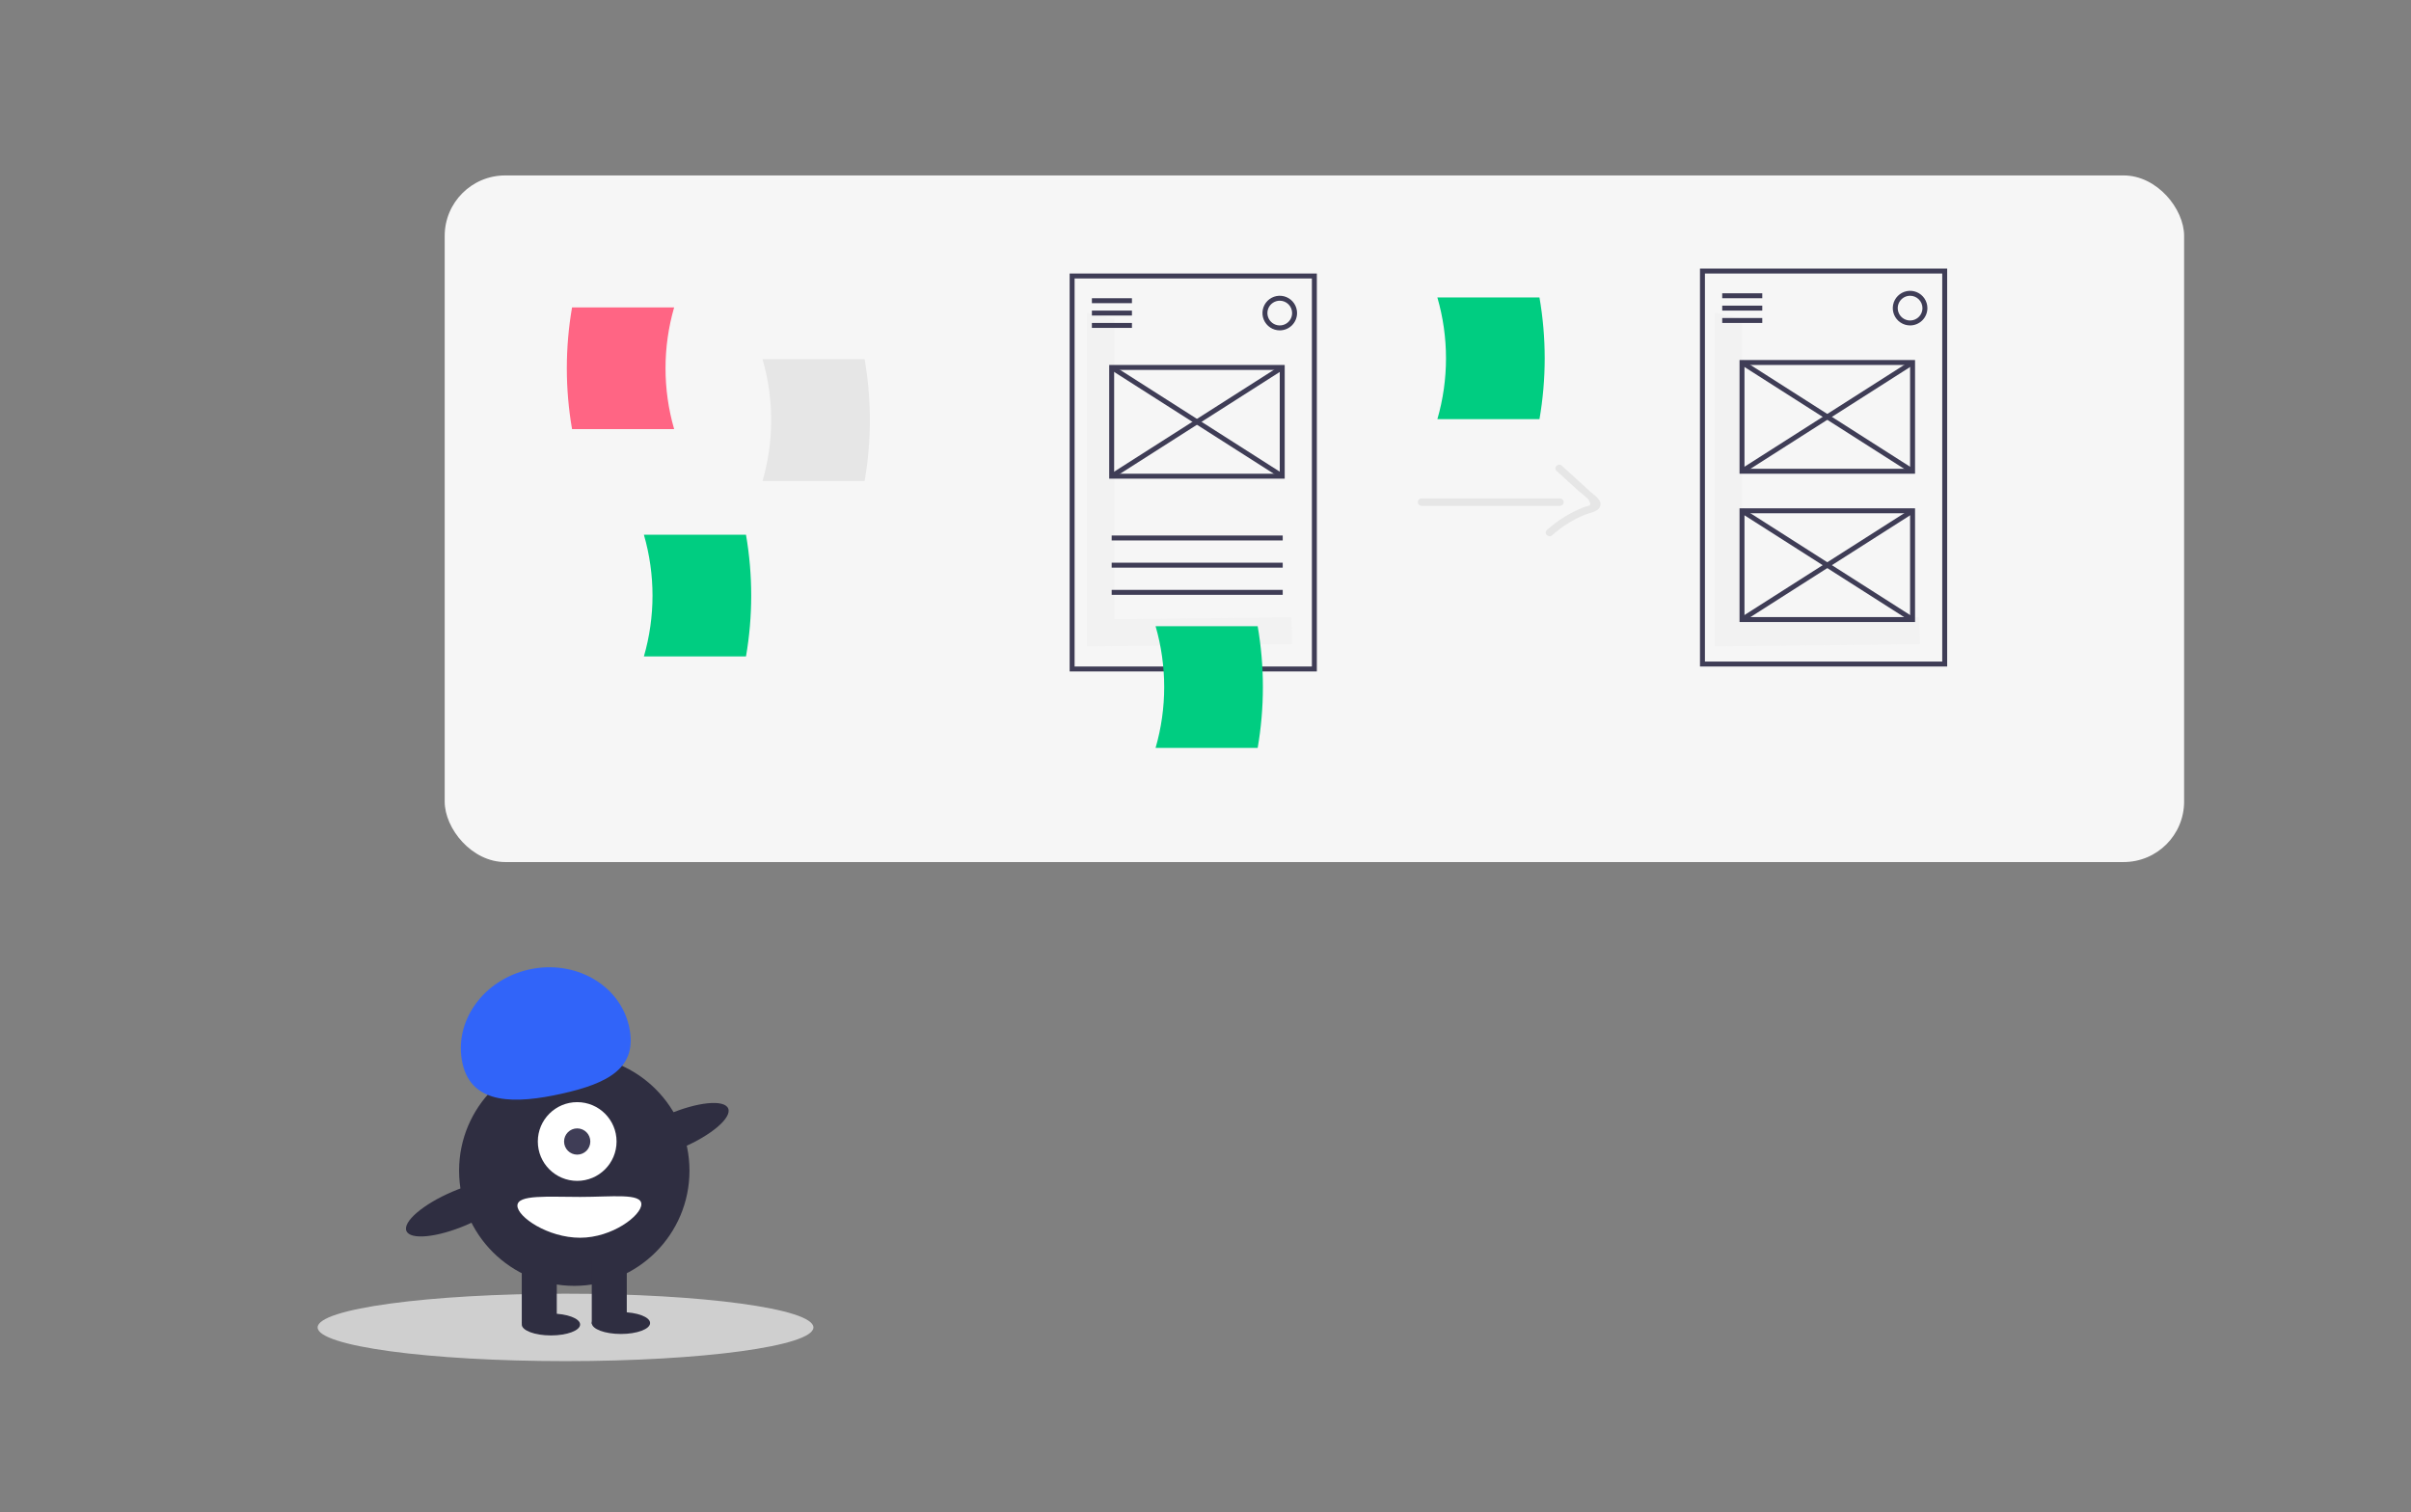 <svg width="797" height="500" viewBox="0 0 797 500" fill="none" xmlns="http://www.w3.org/2000/svg">
<rect x="0" y="0" width="797" height="500" fill="#808080" stroke="none"/>
<rect x="147" y="58" width="575" height="227" rx="20" fill="#F6F6F6"/>
<path d="M222.853 141.868H189.102C186.799 128.553 186.799 114.942 189.102 101.627H222.853C219.051 114.771 219.051 128.724 222.853 141.868Z" fill="#FF6584"/>
<path d="M252.072 159.01H285.823C288.126 145.695 288.126 132.083 285.823 118.769H252.072C255.875 131.913 255.875 145.865 252.072 159.01Z" fill="#E6E6E6"/>
<path d="M469.873 167.238H515.735C516.053 167.227 516.354 167.093 516.575 166.864C516.796 166.635 516.919 166.33 516.919 166.012C516.919 165.694 516.796 165.388 516.575 165.16C516.354 164.931 516.053 164.797 515.735 164.786H469.873C469.555 164.797 469.254 164.931 469.033 165.16C468.812 165.388 468.689 165.694 468.689 166.012C468.689 166.33 468.812 166.635 469.033 166.864C469.254 167.093 469.555 167.227 469.873 167.238Z" fill="#E6E6E6"/>
<path d="M514.543 155.674L521.708 162.215C522.528 162.963 524.782 164.507 525.291 165.485C526.344 167.507 525.213 167.045 523.409 167.746C518.976 169.51 514.892 172.046 511.345 175.237C510.159 176.282 511.898 178.011 513.078 176.971C516.313 174.063 520.029 171.742 524.061 170.11C525.506 169.538 528.248 169.203 528.935 167.481C529.776 165.374 527.099 163.819 525.83 162.661L516.276 153.941C515.113 152.879 513.375 154.608 514.543 155.674Z" fill="#E6E6E6"/>
<path d="M212.85 217.026H246.6C248.903 203.711 248.903 190.1 246.6 176.785H212.85C216.652 189.929 216.652 203.882 212.85 217.026Z" fill="#00CD81"/>
<path d="M475.149 138.581H508.9C511.203 125.266 511.203 111.655 508.9 98.34H475.149C478.952 111.484 478.952 125.437 475.149 138.581Z" fill="#00CD81"/>
<path d="M368.3 204.702V105.382L359.312 103.378V213.691L427.134 212.997L426.905 204.103L368.3 204.702Z" fill="#F2F2F2"/>
<path d="M435.306 221.986H353.592V90.428H435.306V221.986ZM355.227 220.352H433.671V92.062H355.227V220.352Z" fill="#3F3D56"/>
<path d="M374.181 98.599H360.946V100.233H374.181V98.599Z" fill="#3F3D56"/>
<path d="M374.181 102.685H360.946V104.319H374.181V102.685Z" fill="#3F3D56"/>
<path d="M374.181 106.77H360.946V108.404H374.181V106.77Z" fill="#3F3D56"/>
<path d="M424.026 177.043H367.483V178.677H424.026V177.043Z" fill="#3F3D56"/>
<path d="M424.026 186.032H367.483V187.666H424.026V186.032Z" fill="#3F3D56"/>
<path d="M424.026 195.021H367.483V196.655H424.026V195.021Z" fill="#3F3D56"/>
<path d="M423.049 109.221C421.917 109.221 420.811 108.886 419.871 108.257C418.93 107.629 418.197 106.735 417.764 105.69C417.331 104.645 417.218 103.495 417.439 102.385C417.659 101.276 418.204 100.257 419.004 99.457C419.804 98.657 420.823 98.112 421.933 97.891C423.042 97.671 424.192 97.784 425.237 98.217C426.283 98.65 427.176 99.383 427.805 100.323C428.433 101.264 428.768 102.37 428.768 103.501C428.767 105.018 428.164 106.472 427.091 107.544C426.019 108.616 424.565 109.219 423.049 109.221ZM423.049 99.415C422.24 99.415 421.451 99.655 420.779 100.104C420.107 100.553 419.583 101.191 419.274 101.938C418.965 102.684 418.884 103.506 419.041 104.298C419.199 105.091 419.588 105.819 420.16 106.39C420.731 106.962 421.459 107.351 422.251 107.508C423.044 107.666 423.865 107.585 424.612 107.276C425.359 106.967 425.997 106.443 426.446 105.771C426.895 105.099 427.134 104.309 427.134 103.501C427.133 102.418 426.702 101.379 425.936 100.614C425.17 99.848 424.132 99.417 423.049 99.415Z" fill="#3F3D56"/>
<path d="M424.682 158.249H366.666V120.661H424.682V158.249ZM368.3 156.615H423.048V122.295H368.3V156.615Z" fill="#3F3D56"/>
<path d="M367.925 120.79L367.046 122.168L423.428 158.122L424.307 156.744L367.925 120.79Z" fill="#3F3D56"/>
<path d="M423.427 120.79L367.044 156.743L367.923 158.121L424.305 122.168L423.427 120.79Z" fill="#3F3D56"/>
<path d="M575.852 204.702V105.382L566.863 103.378V213.691L634.685 212.997L634.457 204.103L575.852 204.702Z" fill="#F2F2F2"/>
<path d="M643.674 220.351H561.961V88.793H643.674V220.351ZM563.595 218.717H642.04V90.427H563.595V218.717Z" fill="#3F3D56"/>
<path d="M582.55 96.964H569.315V98.598H582.55V96.964Z" fill="#3F3D56"/>
<path d="M582.55 101.05H569.315V102.684H582.55V101.05Z" fill="#3F3D56"/>
<path d="M582.55 105.136H569.315V106.77H582.55V105.136Z" fill="#3F3D56"/>
<path d="M631.417 107.587C630.286 107.587 629.18 107.252 628.239 106.623C627.299 105.995 626.566 105.101 626.133 104.056C625.7 103.011 625.586 101.861 625.807 100.751C626.028 99.642 626.573 98.623 627.373 97.823C628.173 97.023 629.192 96.478 630.301 96.257C631.411 96.037 632.561 96.15 633.606 96.583C634.651 97.016 635.545 97.749 636.173 98.69C636.802 99.63 637.137 100.736 637.137 101.867C637.135 103.384 636.532 104.838 635.46 105.91C634.388 106.982 632.934 107.586 631.417 107.587ZM631.417 97.782C630.609 97.782 629.819 98.021 629.147 98.47C628.475 98.919 627.952 99.557 627.643 100.304C627.333 101.05 627.252 101.872 627.41 102.664C627.568 103.457 627.957 104.185 628.528 104.756C629.1 105.328 629.828 105.717 630.62 105.875C631.413 106.032 632.234 105.951 632.981 105.642C633.727 105.333 634.365 104.809 634.814 104.137C635.263 103.465 635.503 102.675 635.503 101.867C635.502 100.784 635.071 99.746 634.305 98.98C633.539 98.214 632.5 97.783 631.417 97.782Z" fill="#3F3D56"/>
<path d="M633.052 156.615H575.035V119.027H633.052V156.615ZM576.669 154.981H631.417V120.662H576.669V154.981Z" fill="#3F3D56"/>
<path d="M576.292 119.155L575.413 120.533L631.795 156.487L632.674 155.109L576.292 119.155Z" fill="#3F3D56"/>
<path d="M631.797 119.158L575.411 155.105L576.29 156.484L632.676 120.536L631.797 119.158Z" fill="#3F3D56"/>
<path d="M633.052 205.643H575.035V168.055H633.052V205.643ZM576.669 204.009H631.417V169.689H576.669V204.009Z" fill="#3F3D56"/>
<path d="M576.292 168.183L575.413 169.562L631.795 205.515L632.674 204.137L576.292 168.183Z" fill="#3F3D56"/>
<path d="M631.797 168.186L575.411 204.134L576.29 205.512L632.676 169.564L631.797 168.186Z" fill="#3F3D56"/>
<path d="M381.996 247.261H415.747C418.05 233.946 418.05 220.334 415.747 207.02H381.996C385.798 220.164 385.798 234.116 381.996 247.261Z" fill="#00CD81"/>
<path d="M186.946 450C232.203 450 268.892 445.009 268.892 438.852C268.892 432.695 232.203 427.704 186.946 427.704C141.688 427.704 105 432.695 105 438.852C105 445.009 141.688 450 186.946 450Z" fill="#CFCFCF"/>
<path d="M189.838 425.114C210.869 425.114 227.919 408.064 227.919 387.033C227.919 366.001 210.869 348.952 189.838 348.952C168.807 348.952 151.757 366.001 151.757 387.033C151.757 408.064 168.807 425.114 189.838 425.114Z" fill="#2F2E41"/>
<path d="M184.054 416.919H172.485V437.646H184.054V416.919Z" fill="#2F2E41"/>
<path d="M207.191 416.919H195.623V437.646H207.191V416.919Z" fill="#2F2E41"/>
<path d="M182.126 441.503C187.45 441.503 191.766 439.884 191.766 437.888C191.766 435.891 187.45 434.272 182.126 434.272C176.801 434.272 172.485 435.891 172.485 437.888C172.485 439.884 176.801 441.503 182.126 441.503Z" fill="#2F2E41"/>
<path d="M205.263 441.021C210.588 441.021 214.904 439.402 214.904 437.405C214.904 435.409 210.588 433.79 205.263 433.79C199.939 433.79 195.623 435.409 195.623 437.405C195.623 439.402 199.939 441.021 205.263 441.021Z" fill="#2F2E41"/>
<path d="M190.802 390.407C197.99 390.407 203.817 384.58 203.817 377.392C203.817 370.204 197.99 364.377 190.802 364.377C183.614 364.377 177.787 370.204 177.787 377.392C177.787 384.58 183.614 390.407 190.802 390.407Z" fill="white"/>
<path d="M190.802 381.73C193.198 381.73 195.14 379.788 195.14 377.392C195.14 374.996 193.198 373.054 190.802 373.054C188.406 373.054 186.464 374.996 186.464 377.392C186.464 379.788 188.406 381.73 190.802 381.73Z" fill="#3F3D56"/>
<path d="M152.898 351.619C149.824 337.848 159.653 323.934 174.852 320.54C190.052 317.146 204.866 325.558 207.941 339.328C211.016 353.099 200.943 358.178 185.743 361.572C170.543 364.966 155.973 365.389 152.898 351.619Z" fill="#3164F9"/>
<path d="M225.554 379.438C235.222 375.3 242.006 369.486 240.707 366.451C239.408 363.416 230.518 364.31 220.85 368.447C211.183 372.585 204.399 378.4 205.698 381.435C206.997 384.47 215.887 383.576 225.554 379.438Z" fill="#2F2E41"/>
<path d="M154.213 404.986C163.881 400.848 170.665 395.033 169.366 391.999C168.067 388.964 159.177 389.858 149.509 393.995C139.842 398.133 133.058 403.948 134.357 406.982C135.656 410.017 144.546 409.123 154.213 404.986Z" fill="#2F2E41"/>
<path d="M212.012 398.119C212.012 401.846 202.415 409.206 191.766 409.206C181.117 409.206 171.039 402.328 171.039 398.601C171.039 394.874 181.117 395.709 191.766 395.709C202.415 395.709 212.012 394.392 212.012 398.119Z" fill="white"/>
</svg>
